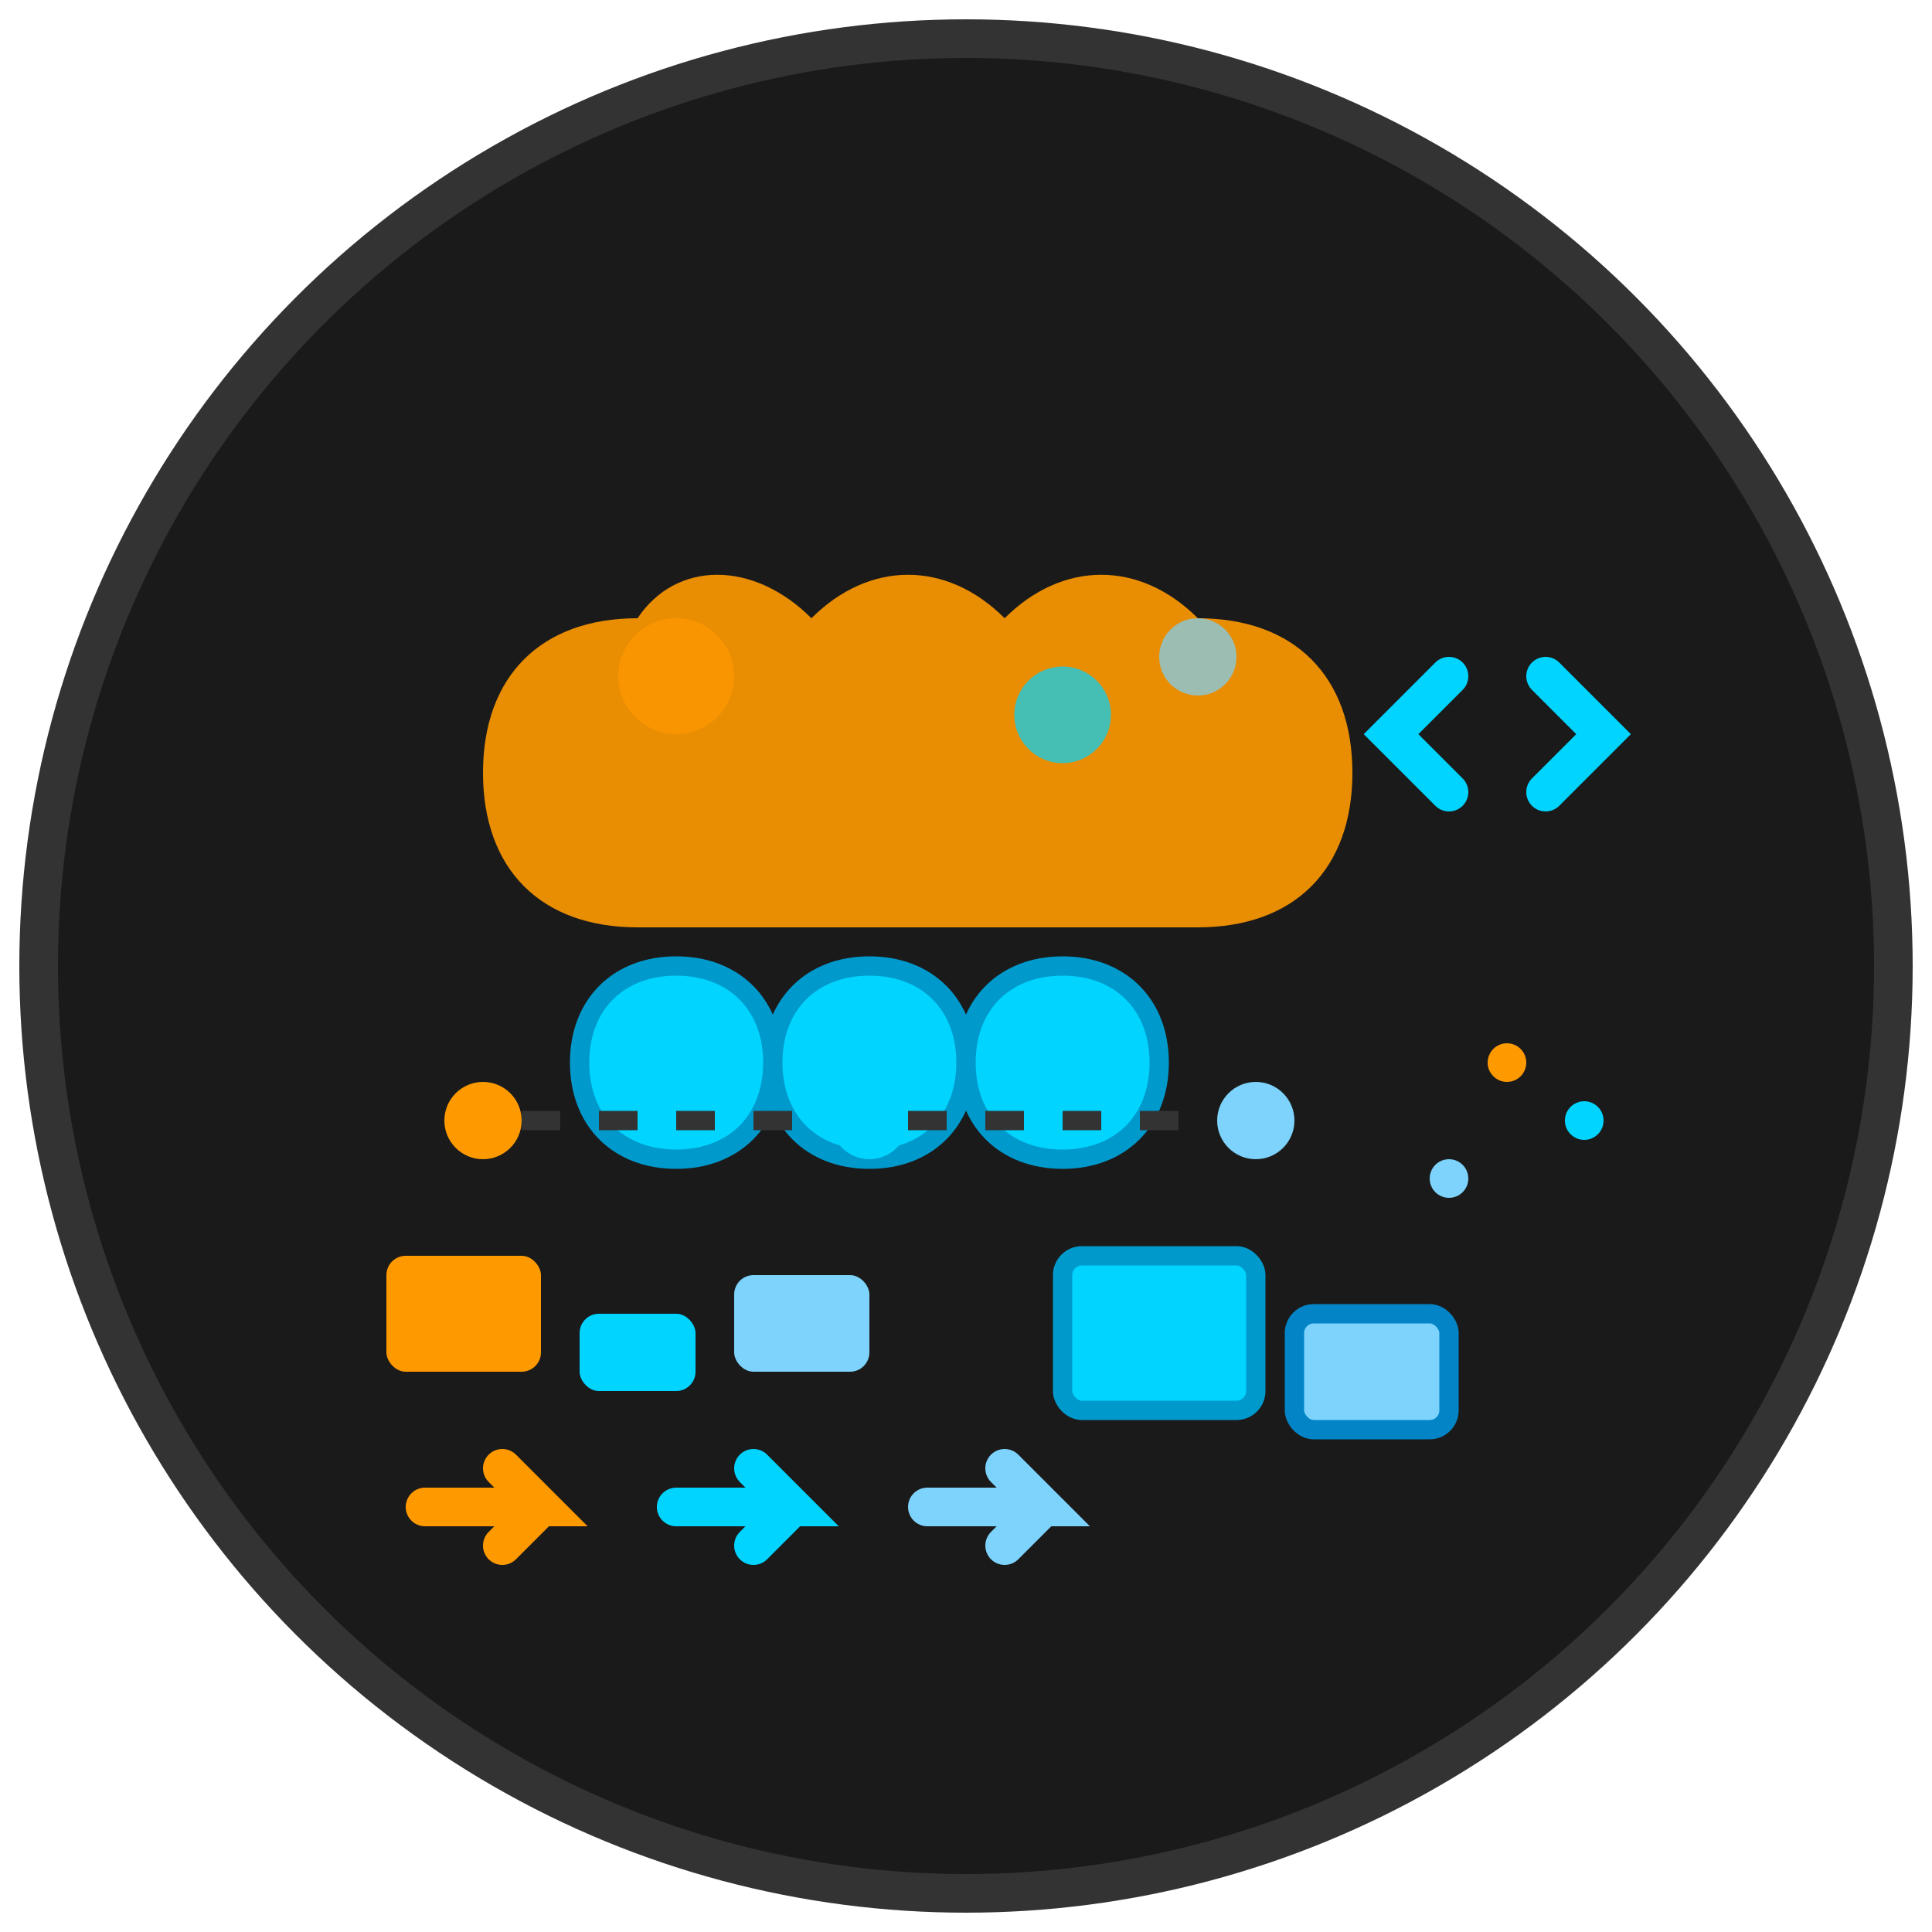 <svg viewBox="0 0 100 100" xmlns="http://www.w3.org/2000/svg">
  <!-- Background circle -->
  <circle cx="50" cy="50" r="48" fill="#1a1a1a" stroke="#333333" stroke-width="2"/>
  
  <!-- AWS-style cloud shape -->
  <path d="M25 40 C25 35, 28 32, 33 32 C35 29, 39 29, 42 32 C45 29, 49 29, 52 32 C55 29, 59 29, 62 32 C67 32, 70 35, 70 40 C70 45, 67 48, 62 48 L33 48 C28 48, 25 45, 25 40 Z" fill="#ff9900" opacity="0.9"/>
  
  <!-- DevOps infinity symbol integrated -->
  <path d="M30 55 C30 52, 32 50, 35 50 C38 50, 40 52, 40 55 C40 58, 42 60, 45 60 C48 60, 50 58, 50 55 C50 52, 52 50, 55 50 C58 50, 60 52, 60 55 C60 58, 58 60, 55 60 C52 60, 50 58, 50 55 C50 52, 48 50, 45 50 C42 50, 40 52, 40 55 C40 58, 38 60, 35 60 C32 60, 30 58, 30 55 Z" fill="#00d4ff" stroke="#0099cc" stroke-width="1"/>
  
  <!-- AWS Lambda-style function blocks -->
  <rect x="20" y="65" width="8" height="6" fill="#ff9900" rx="1"/>
  <rect x="30" y="68" width="6" height="4" fill="#00d4ff" rx="1"/>
  <rect x="38" y="66" width="7" height="5" fill="#7dd3fc" rx="1"/>
  
  <!-- Container/Kubernetes pods -->
  <rect x="55" y="65" width="10" height="8" fill="#00d4ff" stroke="#0099cc" stroke-width="1" rx="1"/>
  <rect x="67" y="68" width="8" height="6" fill="#7dd3fc" stroke="#0284c7" stroke-width="1" rx="1"/>
  
  <!-- CI/CD Pipeline arrows -->
  <path d="M22 78 L28 78 L26 76 M26 80 L28 78" stroke="#ff9900" stroke-width="2" fill="none" stroke-linecap="round"/>
  <path d="M35 78 L41 78 L39 76 M39 80 L41 78" stroke="#00d4ff" stroke-width="2" fill="none" stroke-linecap="round"/>
  <path d="M48 78 L54 78 L52 76 M52 80 L54 78" stroke="#7dd3fc" stroke-width="2" fill="none" stroke-linecap="round"/>
  
  <!-- AWS-style connection nodes -->
  <circle cx="25" cy="58" r="2" fill="#ff9900"/>
  <circle cx="45" cy="58" r="2" fill="#00d4ff"/>
  <circle cx="65" cy="58" r="2" fill="#7dd3fc"/>
  
  <!-- Connection lines between services -->
  <line x1="27" y1="58" x2="43" y2="58" stroke="#333333" stroke-width="1" stroke-dasharray="2,2"/>
  <line x1="47" y1="58" x2="63" y2="58" stroke="#333333" stroke-width="1" stroke-dasharray="2,2"/>
  
  <!-- Code brackets for development -->
  <path d="M75 35 L72 38 L75 41" stroke="#00d4ff" stroke-width="2" fill="none" stroke-linecap="round"/>
  <path d="M80 35 L83 38 L80 41" stroke="#00d4ff" stroke-width="2" fill="none" stroke-linecap="round"/>
  
  <!-- Monitoring/metrics dots -->
  <circle cx="78" cy="55" r="1" fill="#ff9900"/>
  <circle cx="82" cy="58" r="1" fill="#00d4ff"/>
  <circle cx="75" cy="61" r="1" fill="#7dd3fc"/>
  
  <!-- Small cloud instances -->
  <circle cx="35" cy="35" r="3" fill="#ff9900" opacity="0.7"/>
  <circle cx="55" cy="37" r="2.5" fill="#00d4ff" opacity="0.7"/>
  <circle cx="62" cy="34" r="2" fill="#7dd3fc" opacity="0.7"/>
</svg>